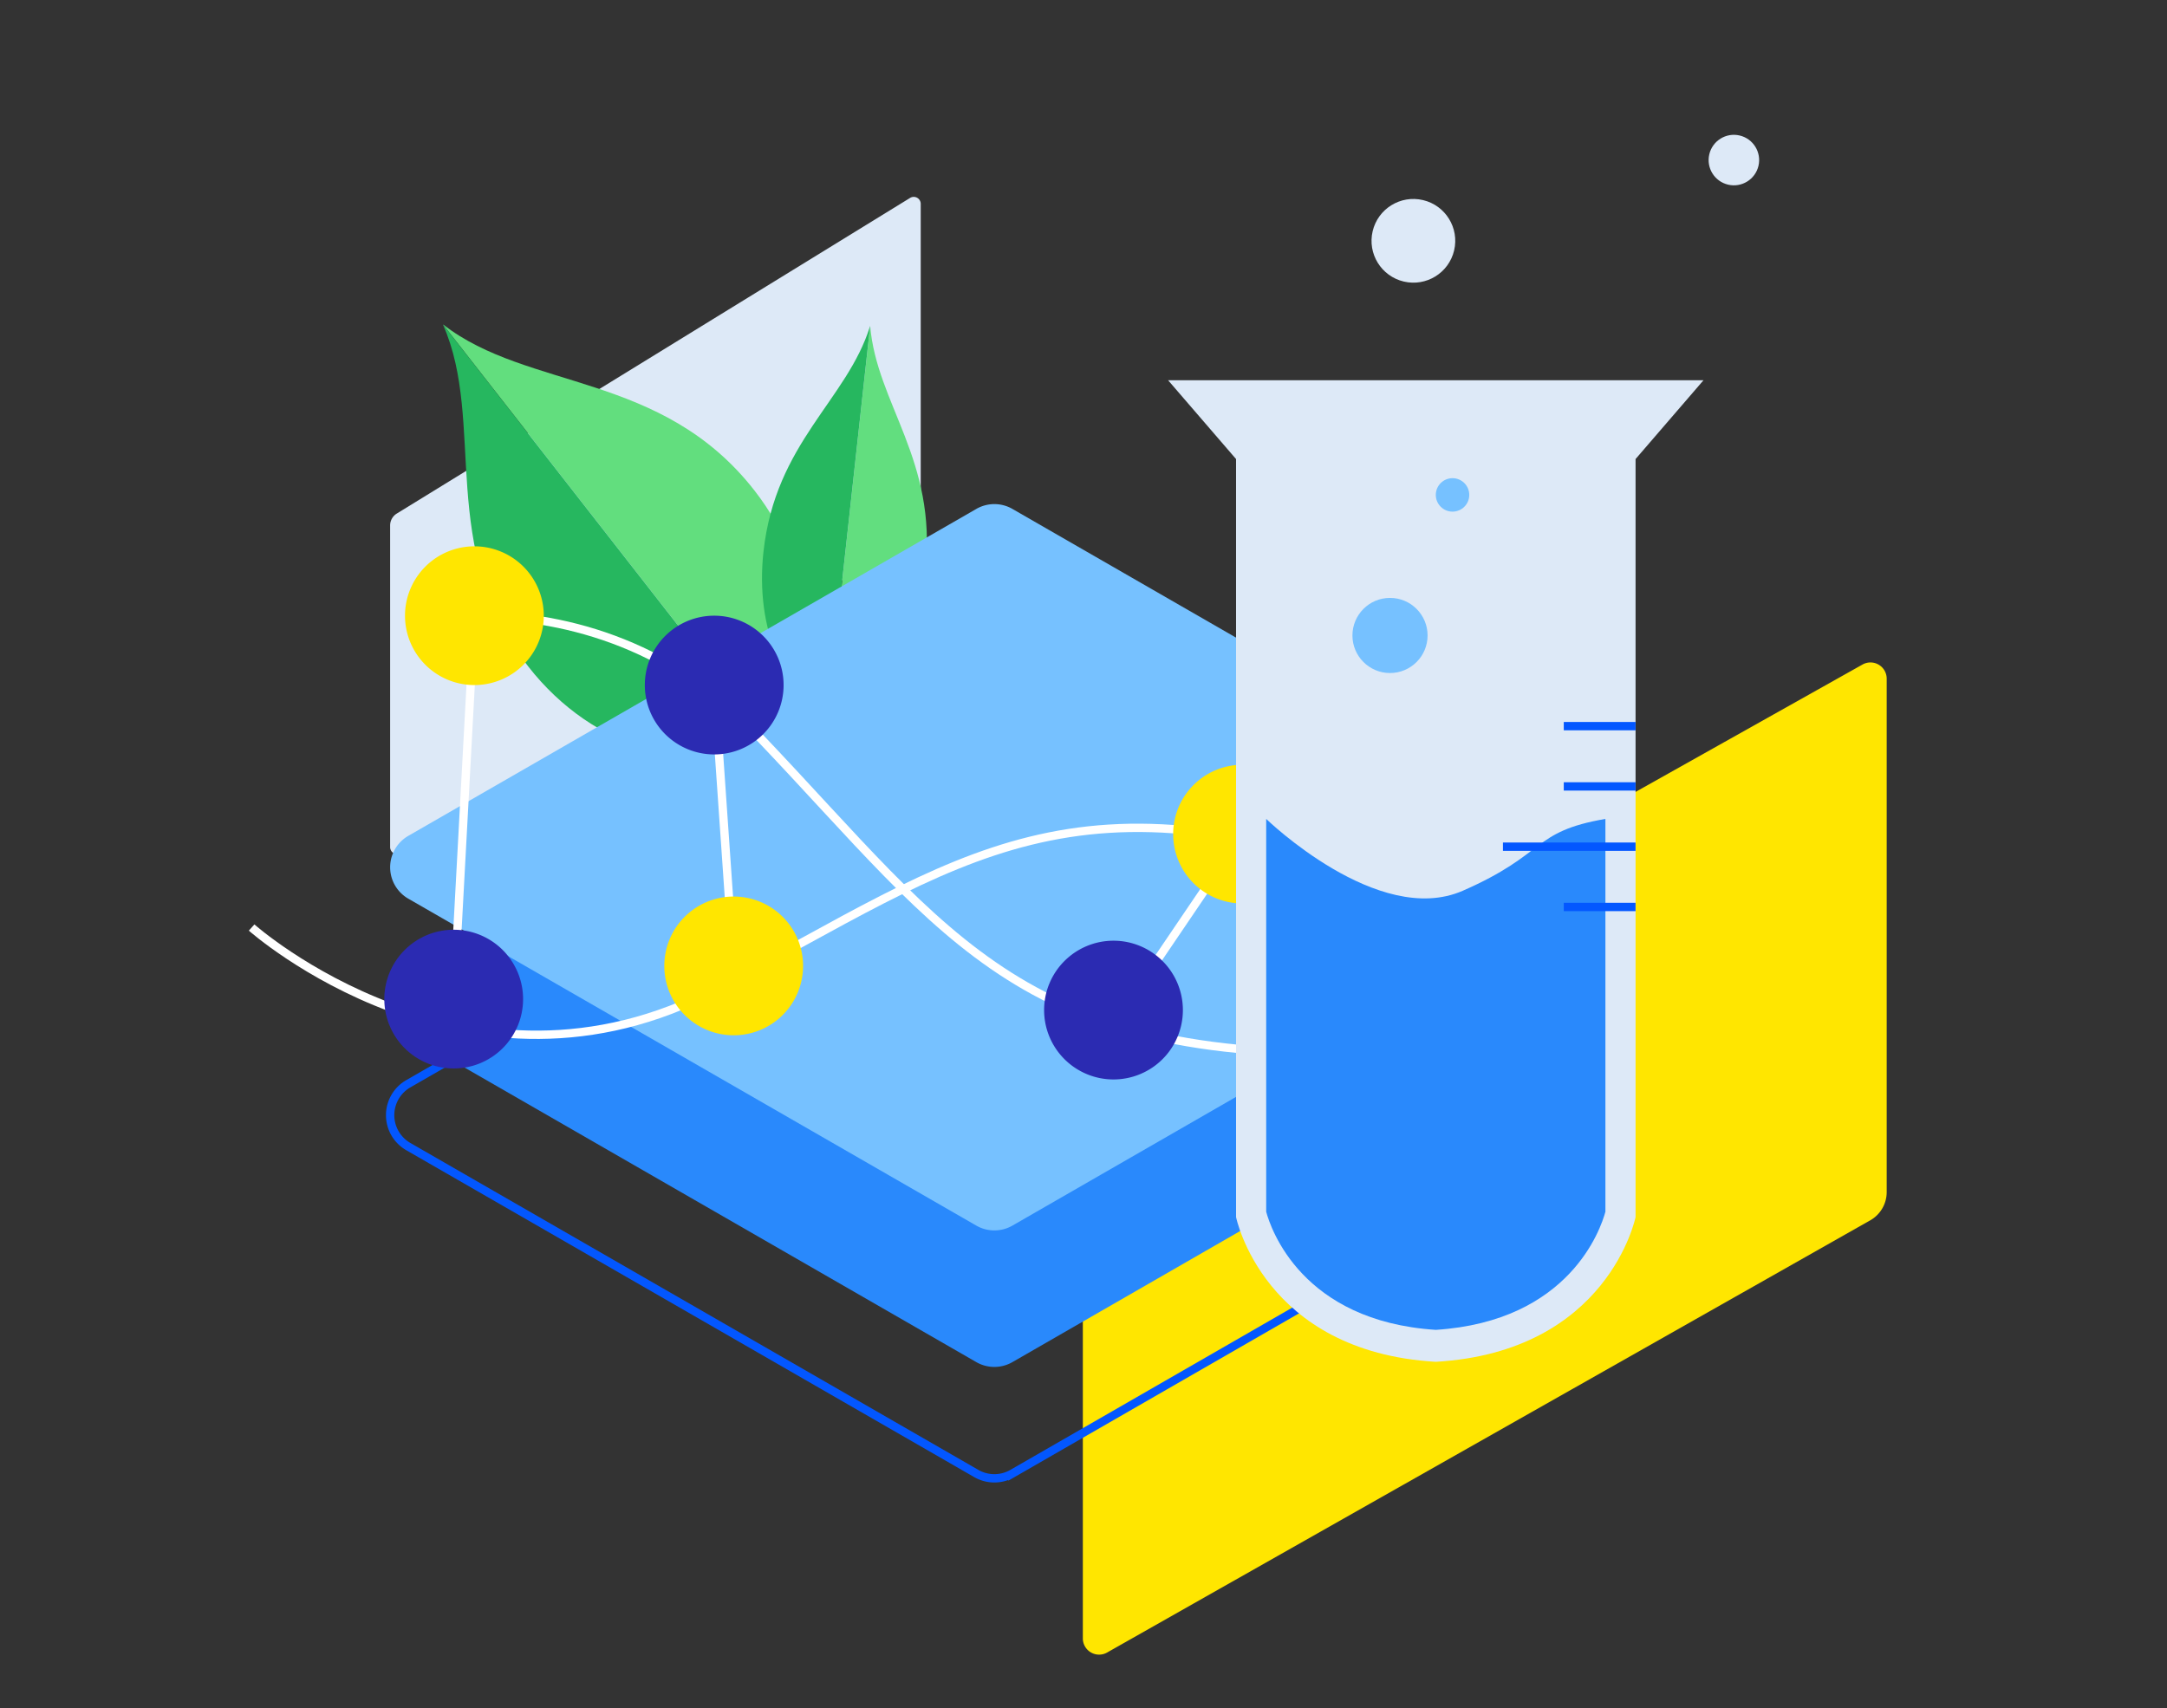 <?xml version="1.0" encoding="utf-8"?>
<svg xmlns="http://www.w3.org/2000/svg" width="520" height="410" xmlns:v="https://vecta.io/nano">
  <rect width="100%" height="100%" fill="#333333" stroke="none"/>
  <defs>
    <clipPath id="A">
      <path d="M0 0h280.285v127.966H0z" fill="none" />
    </clipPath>
  </defs>
  <path d="M220.941 125.738V48.933c0-.599-.32-1.153-.84-1.452s-1.159-.297-1.677.004L95.282 123.227a3.35 3.35 0 0 0-1.665 2.9v77.208c0 .601.322 1.155.843 1.453s1.162.295 1.68-.009l123.15-76.149a3.35 3.35 0 0 0 1.651-2.892z" fill="#dde9f7" />
  <g transform="matrix(.5 -.866 .866 .5 -6988.869 -2415.713)">
    <path d="M1388.205 7391.595h0l-.048.057-46.276 114.414.023.009c17.6 7.107 39.611-6.3 49.174-29.941 13.5-33.405-6.419-58.995-2.874-84.54" fill="#62de7e" />
    <path d="M1388.151 7391.573h0v.072l-46.279 114.414-.025-.01c-17.591-7.126-24.1-32.064-14.531-55.707 13.507-33.4 45.623-37.939 60.835-58.769" fill="#26b75f" />
    <path d="M1439.105 7480.522h0l-.053.009-82.765 36.403.006.013c4.342 9.866 21.732 11.769 38.837 4.246 24.162-10.633 28.643-30.022 43.974-40.671" fill="#62de7f" />
    <path d="M1439.09 7480.493h0l-.041.033-82.765 36.402-.007-.013c-4.335-9.872 6.015-23.972 23.119-31.495 24.163-10.626 41.483-.821 59.694-4.927" fill="#26b75f" />
  </g>
  <path d="M452.736 286.134V162.901c0-1.394-.744-2.681-1.953-3.376s-2.696-.691-3.9.01l-183.17 102.829c-2.397 1.394-3.871 3.958-3.871 6.731v124.173a3.9 3.9 0 0 0 5.867 3.358l183.185-103.773a7.79 7.79 0 0 0 3.842-6.719z" fill="#ffe600" />
  <path d="M234.27 353.679L97.973 275.208a8.7 8.7 0 0 1 0-15.073l136.3-78.471c2.685-1.548 5.991-1.548 8.676 0l136.3 78.471a8.7 8.7 0 0 1 0 15.073l-136.3 78.471a8.7 8.7 0 0 1-8.679 0z" fill="none" stroke="#0357ff" stroke-width="2" />
  <path d="M234.271 326.942L97.974 248.471a8.7 8.7 0 0 1 0-15.073l136.3-78.471c2.685-1.548 5.991-1.548 8.676 0l136.3 78.471a8.7 8.7 0 0 1 0 15.073l-136.3 78.471a8.7 8.7 0 0 1-8.679 0z" fill="#2989fc" />
  <path d="M234.271 294.175L97.974 215.704a8.7 8.7 0 0 1 0-15.073l136.3-78.471c2.685-1.548 5.991-1.548 8.676 0l136.3 78.471a8.7 8.7 0 0 1 0 15.073l-136.3 78.471a8.7 8.7 0 0 1-8.679 0z" fill="#76c1ff" />
  <g clip-path="url(#A)" transform="translate(59.715 131.132)">
    <g fill="none" stroke-width="2" stroke="#fff" stroke-miterlimit="10">
      <path d="M53.433,16.517c20.96-.055,46.872,5.974,68.878,29.059,46.525,48.8,63.377,79.491,151.476,75.759" />
      <path d="M54.122 16.65l-4.966 92.03M.665 91.5s52 46.286 111.589 14.737 85.3-55.314 167.675-23.859" />
      <path d="M111.669 33.301l4.674 67.413m122.105-31.635l-30.964 45.695" />
    </g>
    <path d="M65.807,108.68A16.65,16.65,0,1,1,49.156,92.029,16.651,16.651,0,0,1,65.807,108.68" fill="#2b2bb2" />
    <g fill="#ffe600">
      <path d="M132.994 100.714a16.651 16.651 0 1 1-16.651-16.651 16.651 16.651 0 0 1 16.651 16.651M70.773 16.65A16.651 16.651 0 1 1 54.122 0a16.651 16.651 0 0 1 16.651 16.65" />
    </g>
    <g fill="#2b2bb2">
      <path d="M128.32 33.3a16.651 16.651 0 1 1-16.651-16.65A16.651 16.651 0 0 1 128.32 33.3m95.814 78.015a16.651 16.651 0 1 1-16.651-16.651 16.651 16.651 0 0 1 16.651 16.651" />
    </g>
    <path d="M255.1,69.079a16.65,16.65,0,1,1-16.651-16.651A16.651,16.651,0,0,1,255.1,69.079" fill="#ffe600" />
  </g>
  <path d="M344.539 326.875c-41.411-2.432-47.932-34.741-47.932-34.741V110.185l-16.305-18.913h128.474l-16.3 18.913v181.948s-6.522 32.309-47.932 34.741" fill="#dde9f7" />
  <path d="M351.007 213.808c-20.287 8.874-47.167-17.245-47.167-17.245v94.292c1.073 3.987 8.5 26.268 40.7 28.348 32.117-2.075 39.586-24.25 40.7-28.358v-94.282c-17.752 3.041-13.952 8.371-34.233 17.245" fill="#2989fc" />
  <path d="M375.248 174.294h17.223m-17.223 14.467h17.223m-31.821 14.467h31.822m-17.224 14.467h17.223" fill="none" stroke="#0357ff" stroke-width="2" stroke-miterlimit="10" />
  <g fill="#76c1ff">
    <circle cx="333.551" cy="152.53" r="9.016" />
    <circle cx="348.554" cy="118.792" r="4.015" />
  </g>
  <g fill="#dde9f7">
    <circle cx="10.046" cy="10.046" r="10.046" transform="matrix(.23 -.973 .973 .23 327.076 65.267)" />
    <circle cx="6.062" cy="6.062" r="6.062" transform="matrix(.23 -.973 .973 .23 408.775 42.927)" />
  </g>
</svg>